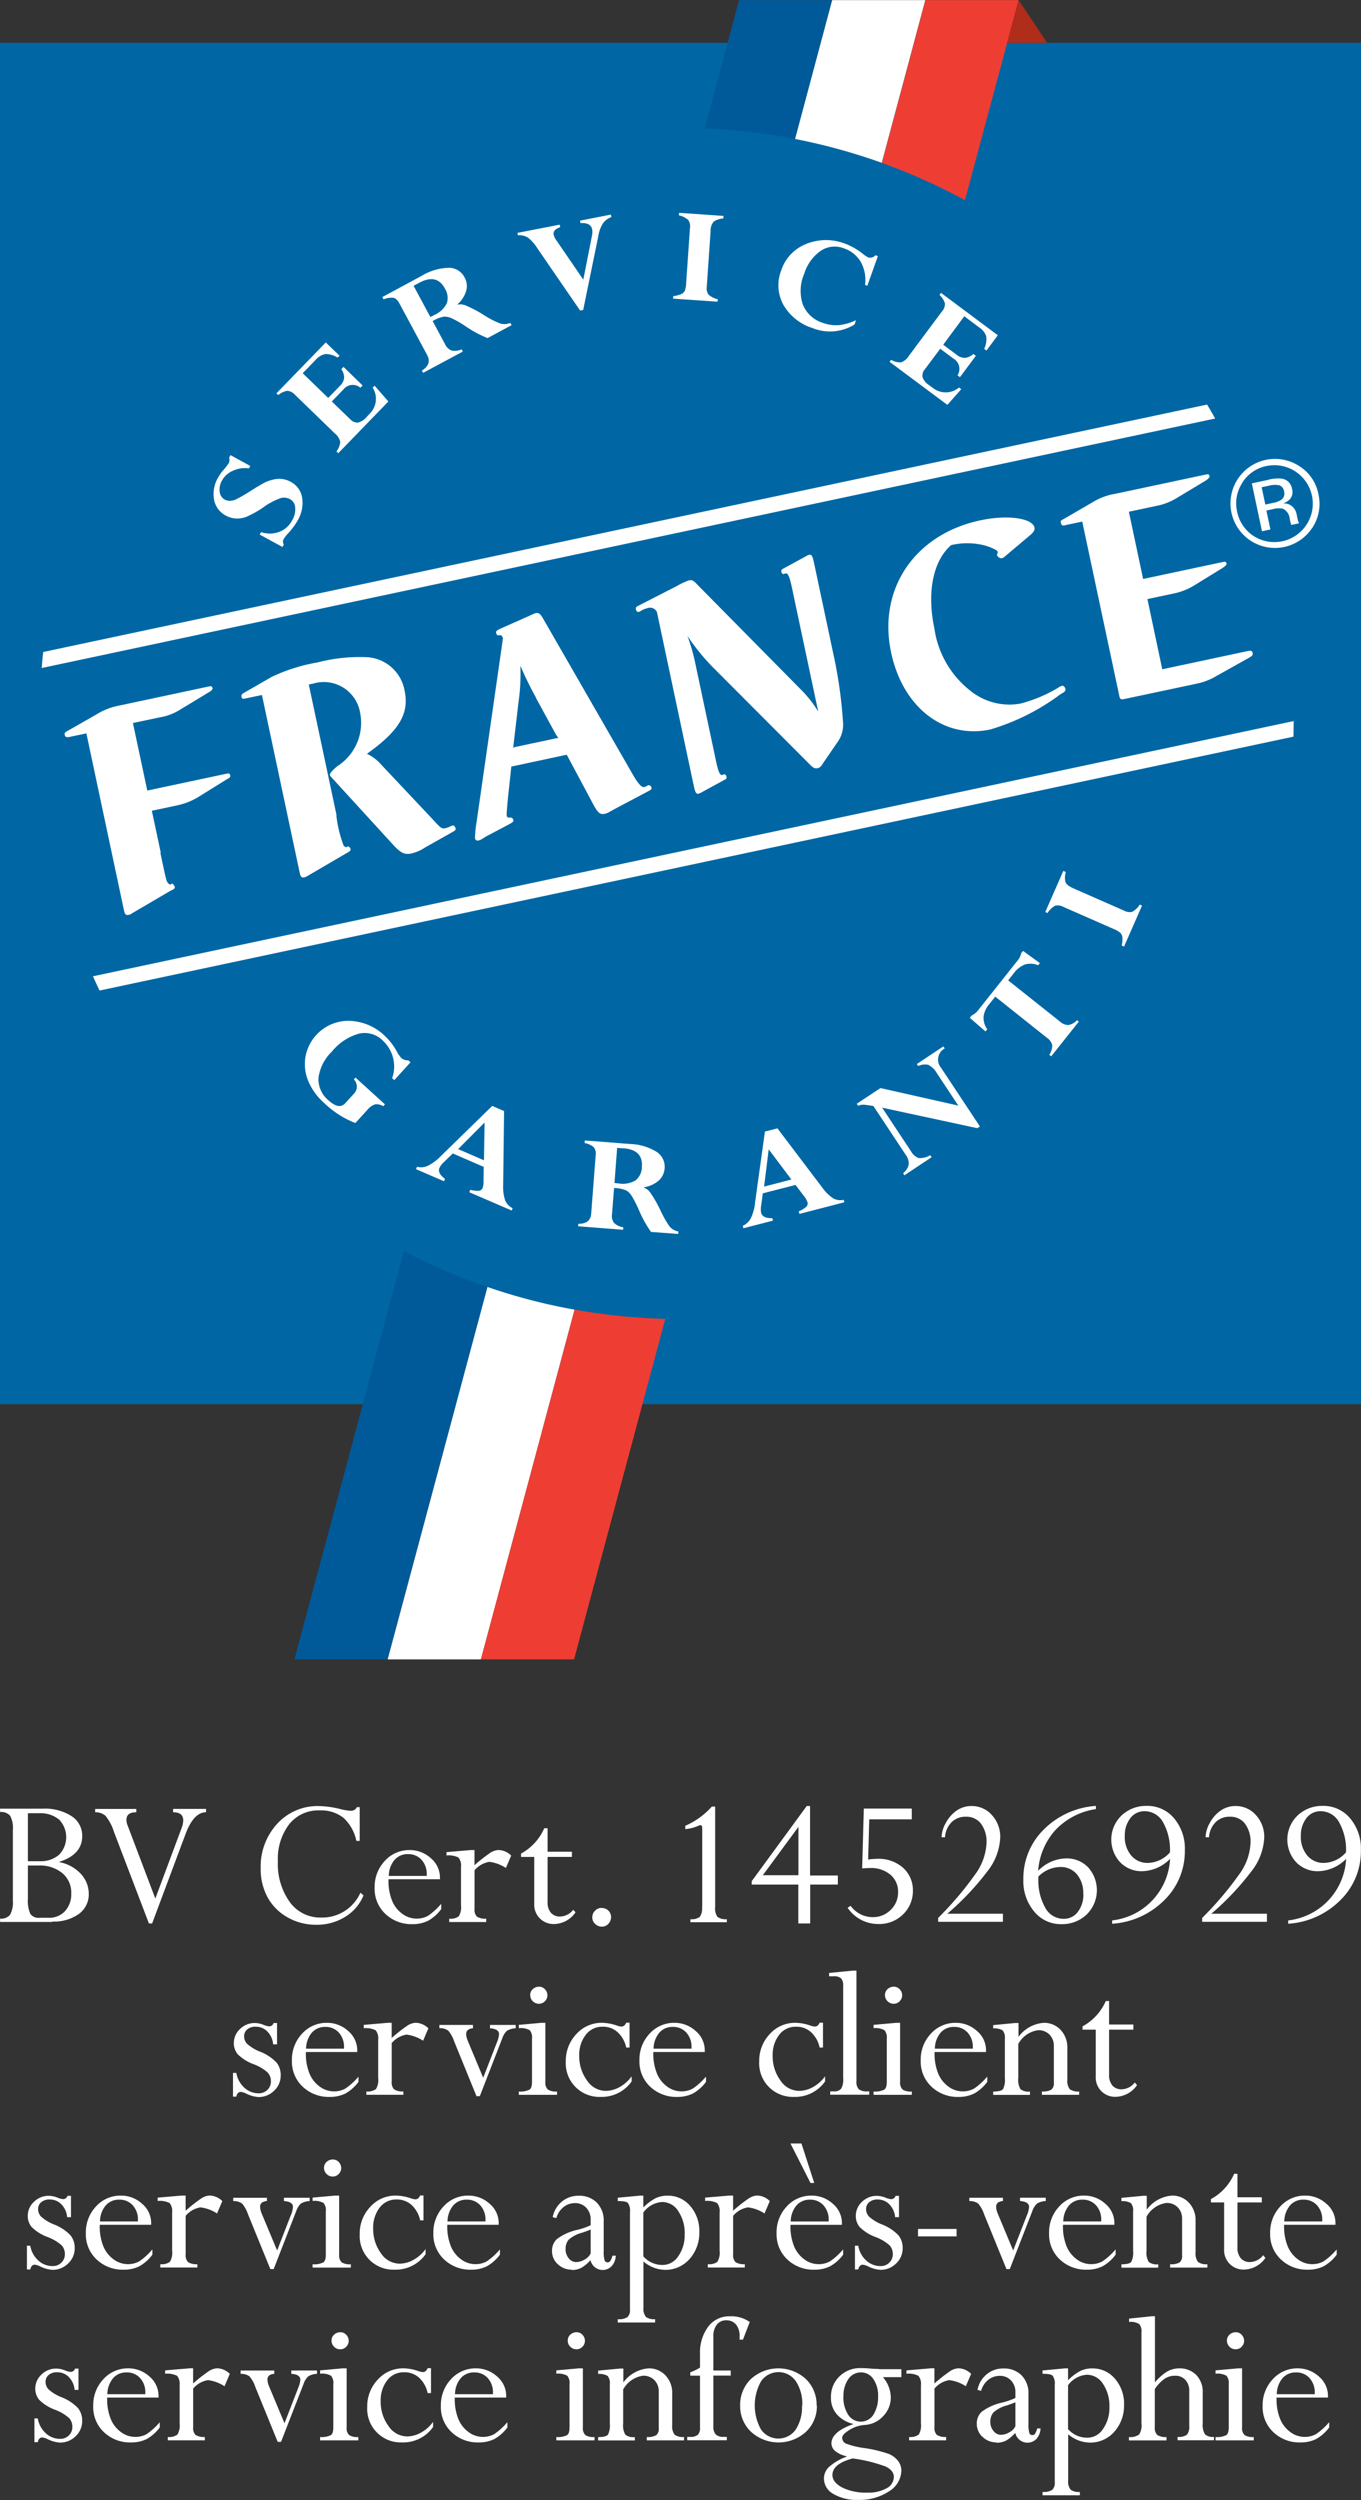 <svg xmlns="http://www.w3.org/2000/svg" id="SFG" width="91.742" height="168.475" viewBox="0 0 91.742 168.475"><rect x="0" y="0" width="91.742" height="168.475" fill="#333333" stroke="none"/><g id="Groupe_18" data-name="Groupe 18" transform="translate(0 0)"><g id="Groupe_16" data-name="Groupe 16"><g id="Groupe_14" data-name="Groupe 14" transform="translate(0 2.884)"><rect id="Rectangle_2" data-name="Rectangle 2" width="91.742" height="91.742" fill="#0067a4"></rect><g id="Groupe_13" data-name="Groupe 13" transform="translate(2.808 11.46)"><g id="Groupe_9" data-name="Groupe 9" transform="translate(1.548 17.619)"><path id="Trac&#xE9;_39" data-name="Trac&#xE9; 39" d="M12.752,78.083c.394,1.86.408,1.923.512,2.026a.335.335,0,0,0,.145.118l.145-.076a.546.546,0,0,1,.166.214c.021.083-.014.131-.118.194l-.2.1L10.857,82.15a.506.506,0,0,1-.235.111c-.214.048-.27-.028-.346-.408L7.765,70.033l-1.148.242c-.194.041-.284,0-.311-.145-.028-.118,0-.166.256-.3L8.436,68.76a4.5,4.5,0,0,1,1.535-.6l6.072-1.293c.131-.028.2,0,.221.1s-.041.18-.256.3l-1.916,1.162a3.665,3.665,0,0,1-1.39.526l-1.8.38.968,4.551,5.367-1.141c.131-.028.2,0,.221.1.028.118,0,.166-.256.3L15.3,74.328a4.546,4.546,0,0,1-1.4.553l-1.722.367.6,2.822Z" transform="translate(-6.298 -52.574)" fill="#fff"></path><path id="Trac&#xE9;_40" data-name="Trac&#xE9; 40" d="M29.927,74.675a8.392,8.392,0,0,0,.491,2.033c.048.055.145.118.166.111l.145-.055c.041-.007.138.1.159.194q.028.118-.339.3l-2.531,1.48a.816.816,0,0,1-.235.111c-.214.041-.27-.028-.346-.408L24.913,66.562l-1.19.249c-.1.021-.159-.007-.187-.124s.021-.194.2-.29l1.84-1.058a11.9,11.9,0,0,1,3.1-.975,11.254,11.254,0,0,1,3.389-.346,2.736,2.736,0,0,1,2.462,2.241c.332,1.563-.367,2.718-2.538,4.267a2.878,2.878,0,0,1,.954.719l3.465,3.679c.595.65.622.664.892.609a1.231,1.231,0,0,0,.332-.131l.131-.048c.076-.014.173.069.2.187s-.028.152-.207.256l-1.84,1.037a2.8,2.8,0,0,1-.934.408c-.456.1-.726-.035-1.252-.616l-4.17-4.558a.182.182,0,0,1-.062-.111q-.035-.159.512-.609A3.456,3.456,0,0,0,31.539,67.8a2.482,2.482,0,0,0-3.168-2.006l-.3.062,1.874,8.818Z" transform="translate(-11.612 -51.689)" fill="#fff"></path><path id="Trac&#xE9;_41" data-name="Trac&#xE9; 41" d="M48.509,72.244c-.069.705-.09,1.065-.083,1.107.028.138.076.173.27.152a.184.184,0,0,1,.173.152c.028.118.007.124-.166.242l-1.708.906-.249.159a1.237,1.237,0,0,1-.221.09.189.189,0,0,1-.235-.159A8.1,8.1,0,0,1,46.4,73.8l1.777-12.373c-.062-.2-.131-.242-.325-.2-.055.014-.111-.062-.138-.18q-.028-.118.207-.235l1.978-.878q.4-.187.477-.207c.214-.042.325.035.553.45l6.065,10.54q.463.782.7.733a.339.339,0,0,0,.131-.048.908.908,0,0,1,.145-.076.184.184,0,0,1,.214.166c.021.1,0,.124-.194.228l-2.268,1.2c-.519.3-.553.3-.692.332-.3.069-.456-.069-.754-.616l-1.8-3.368-3.735.8-.235,2.185Zm1.9-6.812a23.108,23.108,0,0,1-1.058-2.158,13.357,13.357,0,0,1-.131,2.5L48.9,68.516a1.8,1.8,0,0,1-.041.284.974.974,0,0,1,.263-.076l2.511-.533a.885.885,0,0,1,.27-.035,1.508,1.508,0,0,0-.152-.242L50.4,65.438Z" transform="translate(-18.63 -50.372)" fill="#fff"></path><path id="Trac&#xE9;_42" data-name="Trac&#xE9; 42" d="M67.439,61.9a14.267,14.267,0,0,1-1.992-2.386A12.867,12.867,0,0,1,66,61.475l1.369,6.453c.159.761.277,1.01.443.954h.021a.154.154,0,0,1,.069-.041c.076-.014.152.048.173.152.028.124.014.145-.187.249L66.5,70a1.906,1.906,0,0,1-.29.145c-.173.035-.235-.055-.346-.574L63.386,57.886l-.083-.111a.5.5,0,0,0-.533-.138,1.6,1.6,0,0,0-.387.145c-.159.1-.18.1-.214.111-.1.021-.173-.048-.2-.187-.021-.1.028-.152.173-.228l2.58-1.321a5.191,5.191,0,0,1,.8-.38c.228-.048.311-.028.6.29l7.041,7.13a7.649,7.649,0,0,1,1.1,1.418l-1.777-8.375c-.159-.74-.27-.989-.443-.934h-.021s-.055.035-.069.041c-.076.014-.152-.048-.173-.152s-.014-.145.187-.249l1.383-.754a1.9,1.9,0,0,1,.29-.145c.173-.035.235.055.346.574l1.293,6.093a30.548,30.548,0,0,1,.65,4.551,2.028,2.028,0,0,1-.408,1.466l-.961,1.4c-.131.214-.221.277-.36.3s-.242-.007-.415-.166L67.425,61.89Z" transform="translate(-23.464 -48.622)" fill="#fff"></path><path id="Trac&#xE9;_43" data-name="Trac&#xE9; 43" d="M90.814,52.28c-1.217,1.051-1.646,3.174-1.127,5.623a6.485,6.485,0,0,0,2.455,4.212,4.175,4.175,0,0,0,3.361.837,9.756,9.756,0,0,0,2.517-1.058.843.843,0,0,1,.27-.138c.1-.021.2.083.228.221.021.083-.028.152-.145.242l-.18.1A14.975,14.975,0,0,1,93.456,64.7c-3.126.664-5.906-1.487-6.688-5.194-.906-4.267,1.591-7.96,6.017-8.9,1.819-.387,3.513-.159,3.652.5.028.138-.062.284-.228.443l-1.8,1.515a.431.431,0,0,1-.2.1.349.349,0,0,1-.3-.207.166.166,0,0,1,.035-.131l.021-.09c-.028-.118-.491-.332-.934-.45a4.762,4.762,0,0,0-2.075-.041l-.131.028Z" transform="translate(-31.057 -47.504)" fill="#fff"></path><path id="Trac&#xE9;_44" data-name="Trac&#xE9; 44" d="M103.692,49.639c-.194.042-.256.014-.3-.166-.028-.118-.028-.138.242-.284l1.874-1.086a4.2,4.2,0,0,1,1.535-.581l6.148-1.307c.131-.028.2,0,.221.1q.028.118-.235.3l-1.992,1.2a4.076,4.076,0,0,1-1.39.526l-1.819.387.961,4.53,5.4-1.148c.131-.028.2,0,.221.1q.028.118-.256.3l-1.964,1.21a4.315,4.315,0,0,1-1.411.533l-1.7.36,1,4.731,5.747-1.224c.228-.048.318-.028.346.131.028.118-.021.194-.27.332L113.873,59.8a4.2,4.2,0,0,1-1.349.519l-4.89,1.037c-.194.041-.263-.007-.3-.207l-2.5-11.757-1.148.242Z" transform="translate(-36.238 -46.205)" fill="#fff"></path></g><path id="Trac&#xE9;_45" data-name="Trac&#xE9; 45" d="M125.425,49.353a3,3,0,1,1-.878-4.17,2.844,2.844,0,0,1,1.3,1.9,2.917,2.917,0,0,1-.415,2.268Zm-4.7-3.05a2.518,2.518,0,0,0-.36,1.95,2.56,2.56,0,0,0,1.113,1.646,2.591,2.591,0,1,0,.865-4.717,2.518,2.518,0,0,0-1.632,1.127Zm1.764-.2a2.474,2.474,0,0,1,.906-.069.823.823,0,0,1,.678.712.722.722,0,0,1-.18.705,1.269,1.269,0,0,1-.436.256.8.8,0,0,1,.622.2.9.9,0,0,1,.284.463l.048.235c.014.076.035.152.055.242a.561.561,0,0,0,.062.159l.028.035-.533.111a.1.1,0,0,0-.014-.028A.117.117,0,0,0,124,49.09l-.035-.1-.055-.256a.817.817,0,0,0-.463-.678,1.454,1.454,0,0,0-.657.028l-.45.1.27,1.273-.567.124-.685-3.23,1.127-.242Zm.726.38a1.5,1.5,0,0,0-.712.028l-.484.1.249,1.169.512-.111a1.459,1.459,0,0,0,.526-.187.509.509,0,0,0,.228-.574A.5.5,0,0,0,123.219,46.483Z" transform="translate(-39.783 -28.121)" fill="#fff"></path><g id="Groupe_10" data-name="Groupe 10" transform="translate(0 12.919)"><path id="Trac&#xE9;_46" data-name="Trac&#xE9; 46" d="M90,70.25,9.06,87.45c.145.318.29.643.443.961L89.985,71.3c0-.325.014-.643.014-.968V70.25Z" transform="translate(-5.602 -48.921)" fill="#fff"></path><path id="Trac&#xE9;_47" data-name="Trac&#xE9; 47" d="M82.62,39.41,4.164,56.085q-.062.539-.1,1.079l79.1-16.813C82.987,40.032,82.807,39.721,82.62,39.41Z" transform="translate(-4.06 -39.41)" fill="#fff"></path></g><g id="Groupe_11" data-name="Groupe 11" transform="translate(11.576)"><path id="Trac&#xE9;_48" data-name="Trac&#xE9; 48" d="M21.94,44.33l1.342.733-.09.166a1.884,1.884,0,0,0-1.058.152,1.513,1.513,0,0,0-.754.657,1.22,1.22,0,0,0-.159.761.681.681,0,0,0,.339.533.772.772,0,0,0,.318.083,1.166,1.166,0,0,0,.367-.062,9.524,9.524,0,0,0,1-.567c.546-.346.906-.553,1.093-.643a2.748,2.748,0,0,1,.636-.187,1.57,1.57,0,0,1,1.01.166,1.47,1.47,0,0,1,.8,1.113,2.342,2.342,0,0,1-.3,1.494,4.821,4.821,0,0,1-.657.885,2.54,2.54,0,0,0-.29.373.347.347,0,0,0,.007.373l-.09.166-1.535-.837.09-.166a1.85,1.85,0,0,0,1.224-.014,1.646,1.646,0,0,0,.878-.788,1.427,1.427,0,0,0,.2-.851.675.675,0,0,0-.36-.574.868.868,0,0,0-.581-.076,4.508,4.508,0,0,0-1.21.636,6.718,6.718,0,0,1-1.169.65,1.763,1.763,0,0,1-.7.1,1.683,1.683,0,0,1-.65-.194,1.525,1.525,0,0,1-.8-1.079,2.2,2.2,0,0,1,.277-1.494,2.746,2.746,0,0,1,.387-.533,4.563,4.563,0,0,0,.332-.436.53.53,0,0,0,.021-.367l.09-.166Z" transform="translate(-20.797 -28.008)" fill="#fff"></path><path id="Trac&#xE9;_49" data-name="Trac&#xE9; 49" d="M31.318,35.158l.145-.152,1.286,1.252-.145.152a.8.8,0,0,0-1.148.118l-.782.809L31.9,38.519a.678.678,0,0,0,.533.242,1.1,1.1,0,0,0,.581-.373l.256-.27a1.408,1.408,0,0,0,.159-1.715l.131-.131.927,1.065L31.11,40.822l-.124-.118a1.189,1.189,0,0,0,.256-.643.988.988,0,0,0-.367-.574L28.2,36.894a.8.8,0,0,0-.519-.277,1.244,1.244,0,0,0-.616.29l-.124-.118,3.327-3.43.927.892-.131.131a1.477,1.477,0,0,0-.823-.242,1.193,1.193,0,0,0-.671.408l-.858.885L30.433,37.1l.782-.809a.894.894,0,0,0,.29-.539,1,1,0,0,0-.194-.6Z" transform="translate(-22.692 -24.625)" fill="#fff"></path><path id="Trac&#xE9;_50" data-name="Trac&#xE9; 50" d="M40.013,33.161l-.083-.152c.456-.29.574-.636.36-1.037l-1.86-3.458c-.124-.235-.263-.373-.408-.408a1.42,1.42,0,0,0-.678.1l-.083-.152,2.67-1.439a3.66,3.66,0,0,1,1.8-.533,1.179,1.179,0,0,1,1.072.643,1.2,1.2,0,0,1,.111.913,1.948,1.948,0,0,1-.595.913v.014a1,1,0,0,1,.595.069,8.251,8.251,0,0,1,1.2.636,6.025,6.025,0,0,0,1.113.574,1.065,1.065,0,0,0,.664-.048l.083.152-1.618.871a7.688,7.688,0,0,1-1.487-.8,6.9,6.9,0,0,0-.954-.546,1.2,1.2,0,0,0-.5-.1,2.16,2.16,0,0,0-.761.3l.844,1.57a.786.786,0,0,0,.436.415,1.113,1.113,0,0,0,.671-.083l.083.152Zm-.256-6.072-.387.207,1.127,2.1c.1-.048.194-.09.277-.138a1.7,1.7,0,0,0,.837-.788,1.187,1.187,0,0,0-.138-1C41.112,26.8,40.538,26.667,39.757,27.089Z" transform="translate(-25.874 -22.379)" fill="#fff"></path><path id="Trac&#xE9;_51" data-name="Trac&#xE9; 51" d="M56.731,20.9l.035.166a1.209,1.209,0,0,0-.56.408,2.207,2.207,0,0,0-.318.851l-1.024,5-.207.041-2.87-4.177a2.833,2.833,0,0,0-.65-.74,1.066,1.066,0,0,0-.671-.152l-.035-.166,2.849-.553.035.166c-.339.124-.484.29-.443.512a1.114,1.114,0,0,0,.187.38l1.812,2.649.581-2.946a1.117,1.117,0,0,0,.014-.45c-.062-.3-.318-.443-.782-.415l-.035-.166,2.075-.408Z" transform="translate(-29.936 -20.782)" fill="#fff"></path><path id="Trac&#xE9;_52" data-name="Trac&#xE9; 52" d="M69,20.944l-.014.166a1.261,1.261,0,0,0-.65.214.946.946,0,0,0-.207.657l-.256,3.707a.737.737,0,0,0,.118.553,1.411,1.411,0,0,0,.622.311l-.014.166-3-.207.014-.166a2.31,2.31,0,0,0,.519-.131A.516.516,0,0,0,66.382,26a1.558,1.558,0,0,0,.1-.533l.256-3.7a.755.755,0,0,0-.118-.56,1.405,1.405,0,0,0-.629-.311l.014-.166,3.009.207Z" transform="translate(-34.614 -20.73)" fill="#fff"></path><path id="Trac&#xE9;_53" data-name="Trac&#xE9; 53" d="M81.874,26.466l-.166-.062a2.486,2.486,0,0,0-.284-1.542,2.062,2.062,0,0,0-1.141-.92,1.69,1.69,0,0,0-1.563.166,2.965,2.965,0,0,0-1.113,1.549,2.9,2.9,0,0,0-.09,2.075,2.126,2.126,0,0,0,1.349,1.231,2.555,2.555,0,0,0,1.072.152,3.472,3.472,0,0,0,1.162-.332l-.1.29a3.143,3.143,0,0,1-2.829.242A3.462,3.462,0,0,1,76.2,27.739a2.749,2.749,0,0,1-.138-2.324,2.879,2.879,0,0,1,1.681-1.771,3.55,3.55,0,0,1,2.614-.021,4.483,4.483,0,0,1,1.2.685,1.82,1.82,0,0,0,.38.249.456.456,0,0,0,.47-.152l.166.062-.712,2Z" transform="translate(-37.782 -21.549)" fill="#fff"></path><path id="Trac&#xE9;_54" data-name="Trac&#xE9; 54" d="M92.354,32.642l.166.124-1.072,1.439-.166-.124a.794.794,0,0,0-.263-1.12l-.9-.671L89.1,33.652a.663.663,0,0,0-.173.56,1.083,1.083,0,0,0,.443.533l.3.221a1.4,1.4,0,0,0,1.715-.062l.152.111L90.6,36.072l-3.894-2.9.1-.138a1.186,1.186,0,0,0,.671.173,1.021,1.021,0,0,0,.526-.436l2.227-2.988a.767.767,0,0,0,.207-.546,1.28,1.28,0,0,0-.367-.574l.1-.138,3.832,2.856-.768,1.031-.152-.111a1.557,1.557,0,0,0,.138-.851,1.186,1.186,0,0,0-.491-.609l-.989-.74L90.32,32.02l.9.671a.873.873,0,0,0,.567.214,1,1,0,0,0,.574-.27Z" transform="translate(-41.124 -23.132)" fill="#fff"></path></g><g id="Groupe_12" data-name="Groupe 12" transform="translate(17.744 44.353)"><path id="Trac&#xE9;_55" data-name="Trac&#xE9; 55" d="M36.835,102.254l-1.093,1.2-.145-.131a2.318,2.318,0,0,0,.062-1.369,2.378,2.378,0,0,0-.705-1.176,1.705,1.705,0,0,0-1.611-.45,3.587,3.587,0,0,0-1.812,1.21,2.992,2.992,0,0,0-.9,1.771,1.85,1.85,0,0,0,.685,1.515q.705.643,1.12.187l.581-.636a.686.686,0,0,0,0-.968l.111-.124,1.985,1.805-.118.124a.831.831,0,0,0-.546-.124,1.068,1.068,0,0,0-.5.346l-.83.913a6.364,6.364,0,0,1-2.109-1.356,4.067,4.067,0,0,1-1.072-1.487,2.956,2.956,0,0,1-.18-1.632,2.94,2.94,0,0,1,2.919-2.414,3.588,3.588,0,0,1,2.428,1.017,4.112,4.112,0,0,1,.8,1.037,1.983,1.983,0,0,0,.311.45.629.629,0,0,0,.47.159l.145.131Z" transform="translate(-29.716 -89.362)" fill="#fff"></path><path id="Trac&#xE9;_56" data-name="Trac&#xE9; 56" d="M44.139,113.56l.069-.159a1.814,1.814,0,0,0,.574.069.3.3,0,0,0,.256-.194,1.188,1.188,0,0,0,.062-.456l.014-.961-2.089-.906-.595.581a1.285,1.285,0,0,0-.3.387q-.156.353.373.747l-.069.159-1.888-.816.069-.159a1.082,1.082,0,0,0,.733-.069,3.234,3.234,0,0,0,.885-.664l3.451-3.368.8.346-.062,5.028a2.793,2.793,0,0,0,.138,1,1.046,1.046,0,0,0,.5.519L47,114.8l-2.87-1.238Zm-.754-2.9,1.743.754.042-2.545Z" transform="translate(-33.057 -91.919)" fill="#fff"></path><path id="Trac&#xE9;_57" data-name="Trac&#xE9; 57" d="M56.35,116.9l.014-.166c.539,0,.83-.221.865-.678l.3-3.915a.733.733,0,0,0-.124-.567,1.3,1.3,0,0,0-.622-.284l.014-.173,3.022.235a3.654,3.654,0,0,1,1.8.519,1.2,1.2,0,0,1,.56,1.12,1.219,1.219,0,0,1-.4.83,1.958,1.958,0,0,1-1,.45v.021a.971.971,0,0,1,.456.373,8.416,8.416,0,0,1,.671,1.183,6.889,6.889,0,0,0,.622,1.086,1.039,1.039,0,0,0,.581.318l-.014.166-1.833-.138a7.81,7.81,0,0,1-.816-1.473,7.952,7.952,0,0,0-.5-.975,1.035,1.035,0,0,0-.367-.353,2.291,2.291,0,0,0-.809-.159l-.138,1.777a.75.75,0,0,0,.145.581,1.112,1.112,0,0,0,.616.29l-.014.166L56.35,116.9Zm3.064-5.249-.436-.035-.18,2.365c.111.014.214.028.3.035a1.666,1.666,0,0,0,1.127-.214,1.173,1.173,0,0,0,.422-.913c.055-.761-.353-1.176-1.238-1.245Z" transform="translate(-37.93 -92.958)" fill="#fff"></path><path id="Trac&#xE9;_58" data-name="Trac&#xE9; 58" d="M76.208,115.691l-.041-.166a1.813,1.813,0,0,0,.5-.3.313.313,0,0,0,.09-.311,1.4,1.4,0,0,0-.228-.4l-.581-.768-2.206.567-.111.823a1.431,1.431,0,0,0,0,.491c.062.249.318.367.754.36l.041.166-1.992.512-.041-.166a1.119,1.119,0,0,0,.539-.5,3.12,3.12,0,0,0,.29-1.072l.664-4.779.844-.214,3.036,4.011a2.9,2.9,0,0,0,.719.705,1.027,1.027,0,0,0,.712.1l.041.166-3.022.782Zm-2.379-1.833,1.84-.477-1.528-2.033-.311,2.511Z" transform="translate(-42.876 -92.591)" fill="#fff"></path><path id="Trac&#xE9;_59" data-name="Trac&#xE9; 59" d="M87.653,103.278l-.1-.138,1.791-1.19.09.138a.853.853,0,0,0-.249,1.3l2.621,3.956-.173.118-6.418-1.383,1.957,2.953a.95.95,0,0,0,.512.443,1.366,1.366,0,0,0,.775-.194l.09.138-1.833,1.217-.09-.138a1.009,1.009,0,0,0,.38-.588.977.977,0,0,0-.207-.664l-2.172-3.278c-.332-.055-.56-.083-.678-.09a.8.8,0,0,0-.346.076l-.1-.138,1.6-1.058,5.249,1.183-1.439-2.172a1.432,1.432,0,0,0-.581-.574.983.983,0,0,0-.7.09Z" transform="translate(-46.305 -90.13)" fill="#fff"></path><path id="Trac&#xE9;_60" data-name="Trac&#xE9; 60" d="M101.74,97.308l.131.1-1.86,2.338-.131-.1a1.184,1.184,0,0,0,.2-.65.875.875,0,0,0-.38-.512l-3.465-2.76-.394.5a1.611,1.611,0,0,0-.394.858,1.366,1.366,0,0,0,.249.844l-.118.145-1.058-.92L94.644,97a1.31,1.31,0,0,0,.484-.415l2.559-3.223a1.281,1.281,0,0,0,.3-.567l.124-.152,1.134.823-.118.145a1.347,1.347,0,0,0-.878-.055,1.677,1.677,0,0,0-.747.574l-.394.5,3.472,2.76a.864.864,0,0,0,.581.249,1,1,0,0,0,.581-.325Z" transform="translate(-49.701 -87.259)" fill="#fff"></path><path id="Trac&#xE9;_61" data-name="Trac&#xE9; 61" d="M103.114,84.86l.152.069a1.289,1.289,0,0,0-.021.685c.055.145.235.284.546.422l3.4,1.494a.752.752,0,0,0,.56.076,1.421,1.421,0,0,0,.5-.484l.152.069-1.21,2.76-.159-.069a2.046,2.046,0,0,0,.048-.533.525.525,0,0,0-.118-.3,1.434,1.434,0,0,0-.463-.277l-3.4-1.494a.767.767,0,0,0-.567-.076,1.394,1.394,0,0,0-.5.491l-.152-.069,1.21-2.76Z" transform="translate(-51.974 -84.86)" fill="#fff"></path></g></g></g><g id="Groupe_15" data-name="Groupe 15" transform="translate(19.849)"><path id="Trac&#xE9;_62" data-name="Trac&#xE9; 62" d="M77.277,0H71L68.68,8.642a41.072,41.072,0,0,1,6.093.705L77.284-.01Z" transform="translate(-41.029 0.01)" fill="#005a9a"></path><path id="Trac&#xE9;_63" data-name="Trac&#xE9; 63" d="M36.073,121.89,28.7,149.409h6.28L41.7,124.318A39.926,39.926,0,0,1,36.073,121.89Z" transform="translate(-28.7 -37.583)" fill="#005a9a"></path><path id="Trac&#xE9;_64" data-name="Trac&#xE9; 64" d="M44.512,125.4,37.79,150.489h6.28l6.314-23.57a38.721,38.721,0,0,1-5.872-1.528Z" transform="translate(-31.503 -38.662)" fill="#fff"></path><path id="Trac&#xE9;_65" data-name="Trac&#xE9; 65" d="M83.334,10.969,86.273,0h-6.28l-2.5,9.357a40.362,40.362,0,0,1,5.851,1.611Z" transform="translate(-43.746 0.007)" fill="#fff"></path><path id="Trac&#xE9;_66" data-name="Trac&#xE9; 66" d="M77.48,9.357,79.991,0h0L77.48,9.357Z" transform="translate(-43.743 0.007)" fill="#fff"></path><path id="Trac&#xE9;_67" data-name="Trac&#xE9; 67" d="M44.509,125.4,37.78,150.492h.007L44.509,125.4Z" transform="translate(-31.5 -38.665)" fill="#fff"></path><path id="Trac&#xE9;_68" data-name="Trac&#xE9; 68" d="M91.552,13.479,95.169,0h-6.28L85.95,10.969a40.1,40.1,0,0,1,5.609,2.517Z" transform="translate(-46.355 0.007)" fill="#ee3e33"></path><path id="Trac&#xE9;_69" data-name="Trac&#xE9; 69" d="M46.87,151.17h6.28L59.3,128.222a40.425,40.425,0,0,1-6.114-.622Z" transform="translate(-34.303 -39.344)" fill="#ee3e33"></path><path id="Trac&#xE9;_70" data-name="Trac&#xE9; 70" d="M53.184,127.61,46.87,151.173h0l6.314-23.563Z" transform="translate(-34.303 -39.347)" fill="#ee3e33"></path><path id="Trac&#xE9;_71" data-name="Trac&#xE9; 71" d="M85.94,10.969,88.879,0h0L85.94,10.969Z" transform="translate(-46.352 0.007)" fill="#ee3e33"></path></g><path id="Trac&#xE9;_72" data-name="Trac&#xE9; 72" d="M98.16,2.877,98.935,0l1.916,2.877Z" transform="translate(-30.271 0.007)" fill="#b02c1b"></path></g><g id="Groupe_17" data-name="Groupe 17" transform="translate(0.007 121.689)"><path id="Trac&#xE9;_73" data-name="Trac&#xE9; 73" d="M20.872,179.574H17.36v-.225a.76.76,0,0,0,.674-.262,1.748,1.748,0,0,0,.187-.946v-4.758a1.781,1.781,0,0,0-.178-.955.792.792,0,0,0-.684-.262v-.225h2.876a3.317,3.317,0,0,1,1.948.506,1.569,1.569,0,0,1,.712,1.349c0,.815-.515,1.4-1.536,1.723v.028a2.591,2.591,0,0,1,1.424.768,1.959,1.959,0,0,1,.553,1.368,1.631,1.631,0,0,1-.674,1.358,2.887,2.887,0,0,1-1.78.506Zm-1.639-7.325v3.231h.787a1.877,1.877,0,0,0,1.311-.431,1.7,1.7,0,0,0,.009-2.37,1.975,1.975,0,0,0-1.349-.431h-.759Zm.721,3.522h-.721v2.239a2.231,2.231,0,0,0,.159,1.012.672.672,0,0,0,.628.272h.628a1.427,1.427,0,0,0,1.087-.45,1.664,1.664,0,0,0,.421-1.19,1.7,1.7,0,0,0-.6-1.368A2.368,2.368,0,0,0,19.955,175.771Z" transform="translate(-17.36 -171.743)" fill="#fff"></path><path id="Trac&#xE9;_74" data-name="Trac&#xE9; 74" d="M31.674,171.95v.234c-.562,0-1.021.5-1.386,1.48l-2.248,6.013h-.215l-2.36-6.182a3.253,3.253,0,0,0-.571-1.077,1.028,1.028,0,0,0-.693-.234v-.225h2.772v.225c-.45,0-.665.169-.665.515a1.058,1.058,0,0,0,.084.384L28.256,178l1.77-4.749a1.556,1.556,0,0,0,.112-.525c0-.356-.225-.543-.684-.543v-.225h2.22Z" transform="translate(-17.793 -171.744)" fill="#fff"></path><path id="Trac&#xE9;_75" data-name="Trac&#xE9; 75" d="M42.788,171.826V174.1h-.225a2.9,2.9,0,0,0-.871-1.555,2.444,2.444,0,0,0-1.6-.5,2.511,2.511,0,0,0-2.061.937,3.839,3.839,0,0,0-.759,2.491,4.394,4.394,0,0,0,.806,2.754,2.528,2.528,0,0,0,2.1,1.04,2.819,2.819,0,0,0,2.66-1.677l.206.187a3.037,3.037,0,0,1-1.236,1.442,3.6,3.6,0,0,1-1.948.534,3.816,3.816,0,0,1-1.911-.487,3.459,3.459,0,0,1-1.358-1.339,3.972,3.972,0,0,1-.478-1.967,4.271,4.271,0,0,1,1.115-3.016,3.687,3.687,0,0,1,2.819-1.19,6.443,6.443,0,0,1,1.452.206,3.627,3.627,0,0,0,.684.112.429.429,0,0,0,.412-.244h.215Z" transform="translate(-18.548 -171.732)" fill="#fff"></path><path id="Trac&#xE9;_76" data-name="Trac&#xE9; 76" d="M48.8,178.554v.347a2.833,2.833,0,0,1-.871.777,2.334,2.334,0,0,1-1.068.234,2.548,2.548,0,0,1-1.826-.693,2.31,2.31,0,0,1-.721-1.761,2.542,2.542,0,0,1,.684-1.808,2.222,2.222,0,0,1,1.677-.731,2.1,2.1,0,0,1,1.433.553,1.7,1.7,0,0,1,.609,1.321v.094H45.247v.066a3.556,3.556,0,0,0,.234,1.358,2.044,2.044,0,0,0,.693.9,1.609,1.609,0,0,0,.946.328,1.577,1.577,0,0,0,.787-.187,4.4,4.4,0,0,0,.871-.787Zm-3.541-1.892h2.566v-.094a1.409,1.409,0,0,0-.356-1,1.181,1.181,0,0,0-.9-.375,1.163,1.163,0,0,0-.918.393,1.709,1.709,0,0,0-.384,1.068Z" transform="translate(-19.067 -171.932)" fill="#fff"></path><path id="Trac&#xE9;_77" data-name="Trac&#xE9; 77" d="M51.373,174.92v1.021a10.076,10.076,0,0,1,1.012-.8,1.138,1.138,0,0,1,.6-.225,1.252,1.252,0,0,1,.862.375l-.356.834a2.634,2.634,0,0,0-1.115-.412,1.641,1.641,0,0,0-1,.571v2.595a.672.672,0,0,0,.159.525,1.06,1.06,0,0,0,.628.14v.225H49.668v-.225a.946.946,0,0,0,.646-.159,1.183,1.183,0,0,0,.15-.749v-2.576a.865.865,0,0,0-.169-.637,1.457,1.457,0,0,0-.806-.14v-.225l1.648-.14h.225Z" transform="translate(-19.396 -171.932)" fill="#fff"></path><path id="Trac&#xE9;_78" data-name="Trac&#xE9; 78" d="M56.414,173.35h.225v1.583h1.639v.347H56.639v3.035a1.066,1.066,0,0,0,.225.731.791.791,0,0,0,.628.253,1.161,1.161,0,0,0,.88-.459l.15.178a1.793,1.793,0,0,1-1.424.787,1.3,1.3,0,0,1-1.358-1.367v-3.156h-.89v-.225A3.545,3.545,0,0,0,56.414,173.35Z" transform="translate(-19.735 -171.833)" fill="#fff"></path><path id="Trac&#xE9;_79" data-name="Trac&#xE9; 79" d="M60.626,179.089a.608.608,0,0,1,.618.618.647.647,0,0,1-.187.45.575.575,0,0,1-.44.187.647.647,0,0,1-.45-.187.581.581,0,0,1-.187-.45.594.594,0,0,1,.187-.44.615.615,0,0,1,.45-.187Z" transform="translate(-20.06 -172.196)" fill="#fff"></path><path id="Trac&#xE9;_80" data-name="Trac&#xE9; 80" d="M67.813,178.524V173.3c0-.178-.037-.262-.112-.262a.783.783,0,0,0-.169.056,2.746,2.746,0,0,1-.862.215v-.225a5.127,5.127,0,0,0,1.789-1.293h.225v6.744a1.044,1.044,0,0,0,.15.684.916.916,0,0,0,.637.159v.206H67.017v-.206a.9.9,0,0,0,.637-.159,1.091,1.091,0,0,0,.15-.674Z" transform="translate(-20.484 -171.734)" fill="#fff"></path><path id="Trac&#xE9;_81" data-name="Trac&#xE9; 81" d="M77.267,177.042H75.393v2.623h-.8v-2.623H71.45v-.225l3.709-5.067h.225v4.683h1.873v.609Zm-5.067-.628h2.4v-3.26Z" transform="translate(-20.787 -171.731)" fill="#fff"></path><path id="Trac&#xE9;_82" data-name="Trac&#xE9; 82" d="M82.677,172.661H79.811l-.075,2.707a4.674,4.674,0,0,1,.609-.047,2.475,2.475,0,0,1,1.752.609,2.012,2.012,0,0,1,.656,1.517,2.182,2.182,0,0,1-.665,1.62,2.281,2.281,0,0,1-1.667.646,2.473,2.473,0,0,1-2.07-1.1l.206-.122a1.842,1.842,0,0,0,1.471.759,1.666,1.666,0,0,0,1.227-.487,1.625,1.625,0,0,0,.5-1.2,1.488,1.488,0,0,0-.515-1.171,2.028,2.028,0,0,0-1.4-.45,4.844,4.844,0,0,0-.506.028l.112-4.037h3.231v.712Z" transform="translate(-21.224 -171.743)" fill="#fff"></path><path id="Trac&#xE9;_83" data-name="Trac&#xE9; 83" d="M85.479,179.009h3.756v.543H84.87v-.262a22.517,22.517,0,0,0,2.52-2.969,3.853,3.853,0,0,0,.74-2.089,2.021,2.021,0,0,0-.375-1.293,1.224,1.224,0,0,0-1.021-.468,1.322,1.322,0,0,0-.955.365,1.593,1.593,0,0,0-.45,1.021H85.1a2.045,2.045,0,0,1,.3-.993,2.345,2.345,0,0,1,.74-.824,1.752,1.752,0,0,1,.983-.29,1.807,1.807,0,0,1,1.368.609,2.157,2.157,0,0,1,.562,1.517,3.937,3.937,0,0,1-.815,2.21,18.379,18.379,0,0,1-2.763,2.932Z" transform="translate(-21.637 -171.731)" fill="#fff"></path><path id="Trac&#xE9;_84" data-name="Trac&#xE9; 84" d="M95.889,171.73v.225a4.716,4.716,0,0,0-2.716,1.4A4.564,4.564,0,0,0,92,176.113a2.7,2.7,0,0,1,1.873-.834,2,2,0,0,1,1.5.609,2.3,2.3,0,0,1-.1,3.166,2.386,2.386,0,0,1-1.7.656,2.308,2.308,0,0,1-1.845-.852A3.185,3.185,0,0,1,91,176.713a4.622,4.622,0,0,1,1.377-3.381,5.483,5.483,0,0,1,3.522-1.592Zm-.852,5.948a1.961,1.961,0,0,0-.421-1.321,1.429,1.429,0,0,0-1.133-.5,2.134,2.134,0,0,0-1.471.646v.094a3.769,3.769,0,0,0,.468,2.014,1.4,1.4,0,0,0,1.236.74,1.163,1.163,0,0,0,.955-.468,1.9,1.9,0,0,0,.375-1.208Z" transform="translate(-22.025 -171.73)" fill="#fff"></path><path id="Trac&#xE9;_85" data-name="Trac&#xE9; 85" d="M97.386,179.683v-.225a4.4,4.4,0,0,0,3.906-4.149,2.724,2.724,0,0,1-1.883.834,2,2,0,0,1-1.489-.609,2.254,2.254,0,0,1,.1-3.147,2.4,2.4,0,0,1,1.7-.646,2.328,2.328,0,0,1,1.845.843,3.146,3.146,0,0,1,.721,2.145,4.6,4.6,0,0,1-1.4,3.381,5.455,5.455,0,0,1-3.5,1.574Zm.852-5.929a1.959,1.959,0,0,0,.431,1.33,1.419,1.419,0,0,0,1.143.5,2.034,2.034,0,0,0,1.471-.712,3.8,3.8,0,0,0-.468-2.033,1.418,1.418,0,0,0-1.236-.74,1.18,1.18,0,0,0-.965.468,1.89,1.89,0,0,0-.375,1.2Z" transform="translate(-22.426 -171.731)" fill="#fff"></path><path id="Trac&#xE9;_86" data-name="Trac&#xE9; 86" d="M104.479,179.009h3.756v.543H103.87v-.262a22.517,22.517,0,0,0,2.52-2.969,3.853,3.853,0,0,0,.74-2.089,2.021,2.021,0,0,0-.375-1.293,1.224,1.224,0,0,0-1.021-.468,1.322,1.322,0,0,0-.955.365,1.593,1.593,0,0,0-.45,1.021H104.1a2.045,2.045,0,0,1,.3-.993,2.345,2.345,0,0,1,.74-.824,1.752,1.752,0,0,1,.983-.29,1.807,1.807,0,0,1,1.368.609,2.157,2.157,0,0,1,.562,1.517,3.937,3.937,0,0,1-.815,2.21,18.378,18.378,0,0,1-2.763,2.932Z" transform="translate(-22.841 -171.731)" fill="#fff"></path><path id="Trac&#xE9;_87" data-name="Trac&#xE9; 87" d="M110.056,179.683v-.225a4.4,4.4,0,0,0,3.906-4.149,2.724,2.724,0,0,1-1.883.834,2,2,0,0,1-1.489-.609,2.254,2.254,0,0,1,.1-3.147,2.4,2.4,0,0,1,1.7-.646,2.328,2.328,0,0,1,1.845.843,3.146,3.146,0,0,1,.721,2.145,4.6,4.6,0,0,1-1.4,3.381,5.455,5.455,0,0,1-3.5,1.574Zm.852-5.929a1.959,1.959,0,0,0,.431,1.33,1.419,1.419,0,0,0,1.143.5,2.034,2.034,0,0,0,1.471-.712,3.8,3.8,0,0,0-.468-2.033,1.418,1.418,0,0,0-1.236-.74,1.18,1.18,0,0,0-.965.468,1.89,1.89,0,0,0-.375,1.2Z" transform="translate(-23.229 -171.731)" fill="#fff"></path><path id="Trac&#xE9;_88" data-name="Trac&#xE9; 88" d="M37.089,187.35V188.8h-.262a1.4,1.4,0,0,0-.393-.871,1.082,1.082,0,0,0-.787-.318.826.826,0,0,0-.562.178.587.587,0,0,0-.215.468.732.732,0,0,0,.2.506,2.892,2.892,0,0,0,.862.525,3.071,3.071,0,0,1,1.133.749,1.354,1.354,0,0,1,.272.862,1.383,1.383,0,0,1-.44,1.021,1.473,1.473,0,0,1-1.049.431,2.185,2.185,0,0,1-.824-.225,1.136,1.136,0,0,0-.375-.122.253.253,0,0,0-.206.094.4.4,0,0,0-.094.225H34.12v-1.6h.225a1.726,1.726,0,0,0,.543,1,1.407,1.407,0,0,0,.965.375.8.8,0,0,0,.59-.234.777.777,0,0,0,.234-.581.856.856,0,0,0-.215-.581,3.009,3.009,0,0,0-.946-.562,2.993,2.993,0,0,1-1.077-.674,1.158,1.158,0,0,1-.262-.749,1.288,1.288,0,0,1,.421-.955,1.4,1.4,0,0,1,1.012-.4,1.649,1.649,0,0,1,.59.131,1.146,1.146,0,0,0,.375.094.31.31,0,0,0,.281-.225h.225Z" transform="translate(-18.422 -172.72)" fill="#fff"></path><path id="Trac&#xE9;_89" data-name="Trac&#xE9; 89" d="M42.847,190.984v.347a2.834,2.834,0,0,1-.871.777,2.334,2.334,0,0,1-1.068.234,2.547,2.547,0,0,1-1.826-.693,2.31,2.31,0,0,1-.721-1.761,2.542,2.542,0,0,1,.684-1.808,2.222,2.222,0,0,1,1.677-.731,2.1,2.1,0,0,1,1.433.553,1.7,1.7,0,0,1,.609,1.321v.094H39.3v.066a3.556,3.556,0,0,0,.234,1.358,2.044,2.044,0,0,0,.693.9,1.609,1.609,0,0,0,.946.328,1.577,1.577,0,0,0,.787-.187,4.4,4.4,0,0,0,.871-.787Zm-3.541-1.892h2.566V189a1.409,1.409,0,0,0-.356-1,1.181,1.181,0,0,0-.9-.375,1.164,1.164,0,0,0-.918.393,1.708,1.708,0,0,0-.384,1.068Z" transform="translate(-18.69 -172.72)" fill="#fff"></path><path id="Trac&#xE9;_90" data-name="Trac&#xE9; 90" d="M45.413,187.35v1.021a10.079,10.079,0,0,1,1.012-.8,1.138,1.138,0,0,1,.6-.225,1.252,1.252,0,0,1,.862.375l-.356.834a2.635,2.635,0,0,0-1.115-.412,1.641,1.641,0,0,0-1,.571v2.594a.672.672,0,0,0,.159.525,1.06,1.06,0,0,0,.628.141v.225H43.708v-.225a.946.946,0,0,0,.646-.159,1.183,1.183,0,0,0,.15-.749v-2.576a.865.865,0,0,0-.169-.637,1.457,1.457,0,0,0-.806-.14v-.225l1.648-.141H45.4Z" transform="translate(-19.018 -172.72)" fill="#fff"></path><path id="Trac&#xE9;_91" data-name="Trac&#xE9; 91" d="M51.237,187.5v.225c-.309.028-.459.159-.459.393a1.334,1.334,0,0,0,.1.431l1.049,2.51.927-2.388a1.694,1.694,0,0,0,.141-.543c0-.244-.206-.375-.609-.4V187.5h1.733v.225a1.231,1.231,0,0,0-.59.169,1.247,1.247,0,0,0-.318.515L51.7,192.3h-.225l-1.508-3.7a2.133,2.133,0,0,0-.393-.712.933.933,0,0,0-.6-.169V187.5h2.276Z" transform="translate(-19.363 -172.729)" fill="#fff"></path><path id="Trac&#xE9;_92" data-name="Trac&#xE9; 92" d="M56.254,187.185h.225v3.971a.651.651,0,0,0,.169.525,1.008,1.008,0,0,0,.618.131v.225H54.69v-.225a1.362,1.362,0,0,0,.731-.131c.112-.084.159-.262.159-.525v-2.9a.774.774,0,0,0-.15-.571,1.233,1.233,0,0,0-.74-.14v-.225l1.564-.14Zm-.206-2.435a.53.53,0,0,1,.4.169.583.583,0,0,1,.169.4.566.566,0,0,1-.169.412.545.545,0,0,1-.4.169.566.566,0,0,1-.412-.169.575.575,0,0,1-.178-.412.53.53,0,0,1,.169-.4.611.611,0,0,1,.421-.169Z" transform="translate(-19.725 -172.555)" fill="#fff"></path><path id="Trac&#xE9;_93" data-name="Trac&#xE9; 93" d="M62.369,187.349v1.667h-.225a1.954,1.954,0,0,0-.571-1.03,1.456,1.456,0,0,0-1.012-.375,1.389,1.389,0,0,0-1.143.543,2.2,2.2,0,0,0-.44,1.414,2.741,2.741,0,0,0,.525,1.667,1.527,1.527,0,0,0,1.246.7,1.936,1.936,0,0,0,.955-.262,2.463,2.463,0,0,0,.806-.721v.347a2.458,2.458,0,0,1-2.079,1.04,2.264,2.264,0,0,1-2.36-2.388,2.606,2.606,0,0,1,.712-1.845,2.276,2.276,0,0,1,1.714-.759,3.193,3.193,0,0,1,1,.178,1.116,1.116,0,0,0,.328.075c.131,0,.244-.084.318-.262h.225Z" transform="translate(-19.939 -172.719)" fill="#fff"></path><path id="Trac&#xE9;_94" data-name="Trac&#xE9; 94" d="M67.857,190.984v.347a2.834,2.834,0,0,1-.871.777,2.334,2.334,0,0,1-1.068.234,2.547,2.547,0,0,1-1.826-.693,2.31,2.31,0,0,1-.721-1.761,2.542,2.542,0,0,1,.684-1.808,2.222,2.222,0,0,1,1.677-.731,2.1,2.1,0,0,1,1.433.553,1.7,1.7,0,0,1,.609,1.321v.094H64.307v.066a3.556,3.556,0,0,0,.234,1.358,2.044,2.044,0,0,0,.693.9,1.609,1.609,0,0,0,.946.328,1.577,1.577,0,0,0,.787-.187,4.4,4.4,0,0,0,.871-.787Zm-3.541-1.892h2.566V189a1.409,1.409,0,0,0-.356-1,1.181,1.181,0,0,0-.9-.375,1.163,1.163,0,0,0-.918.393,1.708,1.708,0,0,0-.384,1.068Z" transform="translate(-20.275 -172.72)" fill="#fff"></path><path id="Trac&#xE9;_95" data-name="Trac&#xE9; 95" d="M76.289,187.349v1.667h-.225a1.954,1.954,0,0,0-.571-1.03,1.456,1.456,0,0,0-1.012-.375,1.389,1.389,0,0,0-1.143.543,2.2,2.2,0,0,0-.44,1.414,2.741,2.741,0,0,0,.525,1.667,1.527,1.527,0,0,0,1.246.7,1.936,1.936,0,0,0,.955-.262,2.463,2.463,0,0,0,.806-.721v.347a2.458,2.458,0,0,1-2.079,1.04,2.264,2.264,0,0,1-2.36-2.388,2.605,2.605,0,0,1,.712-1.845,2.276,2.276,0,0,1,1.714-.759,3.193,3.193,0,0,1,1,.178,1.116,1.116,0,0,0,.328.075c.131,0,.244-.084.318-.262h.225Z" transform="translate(-20.821 -172.719)" fill="#fff"></path><path id="Trac&#xE9;_96" data-name="Trac&#xE9; 96" d="M79.605,191.729h.122v.225H77.095v-.225h.244a.584.584,0,0,0,.5-.187,1.246,1.246,0,0,0,.131-.7V184.62a.71.71,0,0,0-.141-.506.7.7,0,0,0-.5-.14H77.02v-.225l1.62-.159h.225v7.474a.7.7,0,0,0,.159.524A.89.89,0,0,0,79.605,191.729Z" transform="translate(-21.14 -172.481)" fill="#fff"></path><path id="Trac&#xE9;_97" data-name="Trac&#xE9; 97" d="M81.784,187.185h.225v3.971a.651.651,0,0,0,.169.525,1.008,1.008,0,0,0,.618.131v.225H80.22v-.225a1.362,1.362,0,0,0,.731-.131c.112-.084.159-.262.159-.525v-2.9a.774.774,0,0,0-.15-.571,1.233,1.233,0,0,0-.74-.14v-.225l1.564-.14Zm-.206-2.435a.53.53,0,0,1,.4.169.583.583,0,0,1,.169.4.566.566,0,0,1-.169.412.545.545,0,0,1-.4.169.566.566,0,0,1-.412-.169.575.575,0,0,1-.178-.412.53.53,0,0,1,.169-.4.611.611,0,0,1,.421-.169Z" transform="translate(-21.342 -172.555)" fill="#fff"></path><path id="Trac&#xE9;_98" data-name="Trac&#xE9; 98" d="M88.1,190.984v.347a2.834,2.834,0,0,1-.871.777,2.334,2.334,0,0,1-1.068.234,2.547,2.547,0,0,1-1.826-.693,2.31,2.31,0,0,1-.721-1.761,2.542,2.542,0,0,1,.684-1.808,2.222,2.222,0,0,1,1.677-.731,2.1,2.1,0,0,1,1.433.553,1.694,1.694,0,0,1,.609,1.321v.094H84.547v.066a3.556,3.556,0,0,0,.234,1.358,2.044,2.044,0,0,0,.693.9,1.609,1.609,0,0,0,.946.328,1.577,1.577,0,0,0,.787-.187,4.4,4.4,0,0,0,.871-.787Zm-3.541-1.892h2.566V189a1.409,1.409,0,0,0-.356-1,1.181,1.181,0,0,0-.9-.375,1.164,1.164,0,0,0-.918.393,1.709,1.709,0,0,0-.384,1.068Z" transform="translate(-21.557 -172.72)" fill="#fff"></path><path id="Trac&#xE9;_99" data-name="Trac&#xE9; 99" d="M90.535,187.35v.946a2.319,2.319,0,0,1,1.7-.946,1.511,1.511,0,0,1,1.133.468,1.7,1.7,0,0,1,.459,1.227v2.126a.946.946,0,0,0,.159.646.933.933,0,0,0,.637.159v.225h-2.51v-.225a1.146,1.146,0,0,0,.637-.122.546.546,0,0,0,.169-.468v-2.463a1.066,1.066,0,0,0-.3-.787,1.023,1.023,0,0,0-.759-.29,1.81,1.81,0,0,0-1.339.927v2.3a1.2,1.2,0,0,0,.15.749.87.87,0,0,0,.637.159v.225H88.83v-.225c.356,0,.581-.056.665-.169a1.385,1.385,0,0,0,.122-.731v-2.66a.763.763,0,0,0-.15-.562,1.068,1.068,0,0,0-.637-.131v-.225l1.471-.14h.225Z" transform="translate(-21.888 -172.72)" fill="#fff"></path><path id="Trac&#xE9;_100" data-name="Trac&#xE9; 100" d="M96.824,185.78h.225v1.583h1.639v.347H97.049v3.035a1.066,1.066,0,0,0,.225.731.792.792,0,0,0,.628.253,1.161,1.161,0,0,0,.88-.459l.15.178a1.793,1.793,0,0,1-1.424.787,1.3,1.3,0,0,1-1.358-1.367v-3.157h-.89v-.225a3.545,3.545,0,0,0,1.564-1.7Z" transform="translate(-22.295 -172.62)" fill="#fff"></path><path id="Trac&#xE9;_101" data-name="Trac&#xE9; 101" d="M22.259,199.78v1.452H22a1.4,1.4,0,0,0-.393-.871,1.082,1.082,0,0,0-.787-.318.826.826,0,0,0-.562.178.587.587,0,0,0-.215.468.731.731,0,0,0,.2.506,2.892,2.892,0,0,0,.862.525,3.071,3.071,0,0,1,1.133.749,1.353,1.353,0,0,1,.272.862,1.383,1.383,0,0,1-.44,1.021,1.473,1.473,0,0,1-1.049.431,2.185,2.185,0,0,1-.824-.225,1.138,1.138,0,0,0-.375-.122.253.253,0,0,0-.206.094.4.4,0,0,0-.094.225H19.29v-1.6h.225a1.726,1.726,0,0,0,.543,1,1.407,1.407,0,0,0,.965.375.8.8,0,0,0,.59-.234.777.777,0,0,0,.234-.581.856.856,0,0,0-.215-.581,3.007,3.007,0,0,0-.946-.562,2.993,2.993,0,0,1-1.077-.674,1.158,1.158,0,0,1-.262-.749,1.288,1.288,0,0,1,.421-.955,1.4,1.4,0,0,1,1.012-.4,1.649,1.649,0,0,1,.59.131,1.146,1.146,0,0,0,.375.094.31.31,0,0,0,.281-.225h.225Z" transform="translate(-17.482 -173.507)" fill="#fff"></path><path id="Trac&#xE9;_102" data-name="Trac&#xE9; 102" d="M28.017,203.414v.347a2.834,2.834,0,0,1-.871.777,2.334,2.334,0,0,1-1.068.234,2.547,2.547,0,0,1-1.826-.693,2.31,2.31,0,0,1-.721-1.761,2.542,2.542,0,0,1,.684-1.808,2.222,2.222,0,0,1,1.677-.731,2.1,2.1,0,0,1,1.433.553,1.7,1.7,0,0,1,.609,1.321v.094H24.467v.066a3.556,3.556,0,0,0,.234,1.358,2.044,2.044,0,0,0,.693.9,1.609,1.609,0,0,0,.946.328,1.577,1.577,0,0,0,.787-.187,4.4,4.4,0,0,0,.871-.787Zm-3.541-1.892h2.566v-.094a1.408,1.408,0,0,0-.356-1,1.181,1.181,0,0,0-.9-.375,1.163,1.163,0,0,0-.918.393,1.708,1.708,0,0,0-.384,1.068Z" transform="translate(-17.751 -173.507)" fill="#fff"></path><path id="Trac&#xE9;_103" data-name="Trac&#xE9; 103" d="M30.583,199.78V200.8a10.08,10.08,0,0,1,1.012-.8,1.138,1.138,0,0,1,.6-.225,1.252,1.252,0,0,1,.862.375l-.356.834a2.635,2.635,0,0,0-1.115-.412,1.641,1.641,0,0,0-1,.571v2.594a.672.672,0,0,0,.159.525,1.06,1.06,0,0,0,.628.14v.225H28.878v-.225a.946.946,0,0,0,.646-.159,1.183,1.183,0,0,0,.15-.749v-2.576a.865.865,0,0,0-.169-.637,1.457,1.457,0,0,0-.806-.14v-.225l1.649-.14h.225Z" transform="translate(-18.078 -173.507)" fill="#fff"></path><path id="Trac&#xE9;_104" data-name="Trac&#xE9; 104" d="M36.407,199.93v.225c-.309.028-.459.159-.459.393a1.334,1.334,0,0,0,.1.431l1.049,2.51.927-2.388a1.694,1.694,0,0,0,.141-.543c0-.244-.206-.375-.609-.4v-.225h1.733v.225a1.231,1.231,0,0,0-.59.169,1.247,1.247,0,0,0-.318.515l-1.517,3.9h-.225l-1.508-3.7a2.133,2.133,0,0,0-.393-.712.933.933,0,0,0-.6-.169v-.225h2.276Z" transform="translate(-18.423 -173.517)" fill="#fff"></path><path id="Trac&#xE9;_105" data-name="Trac&#xE9; 105" d="M41.414,199.615h.225v3.971a.651.651,0,0,0,.169.525,1.008,1.008,0,0,0,.618.131v.225H39.85v-.225a1.362,1.362,0,0,0,.731-.131c.112-.084.159-.262.159-.525v-2.9a.774.774,0,0,0-.15-.571,1.233,1.233,0,0,0-.74-.141v-.225l1.564-.14Zm-.206-2.435a.53.53,0,0,1,.4.169.583.583,0,0,1,.169.4.566.566,0,0,1-.169.412.545.545,0,0,1-.4.169.566.566,0,0,1-.412-.169.575.575,0,0,1-.178-.412.53.53,0,0,1,.169-.4.611.611,0,0,1,.421-.169Z" transform="translate(-18.785 -173.342)" fill="#fff"></path><path id="Trac&#xE9;_106" data-name="Trac&#xE9; 106" d="M47.539,199.779v1.667h-.225a1.954,1.954,0,0,0-.571-1.03,1.456,1.456,0,0,0-1.012-.375,1.389,1.389,0,0,0-1.143.543,2.2,2.2,0,0,0-.44,1.414,2.741,2.741,0,0,0,.525,1.667,1.527,1.527,0,0,0,1.246.7,1.936,1.936,0,0,0,.955-.262,2.463,2.463,0,0,0,.806-.721v.347a2.458,2.458,0,0,1-2.079,1.04,2.264,2.264,0,0,1-2.36-2.388,2.605,2.605,0,0,1,.712-1.845,2.276,2.276,0,0,1,1.714-.759,3.194,3.194,0,0,1,1,.178,1.116,1.116,0,0,0,.328.075c.131,0,.244-.084.318-.262h.225Z" transform="translate(-19 -173.506)" fill="#fff"></path><path id="Trac&#xE9;_107" data-name="Trac&#xE9; 107" d="M53.027,203.414v.347a2.834,2.834,0,0,1-.871.777,2.334,2.334,0,0,1-1.068.234,2.547,2.547,0,0,1-1.826-.693,2.31,2.31,0,0,1-.721-1.761,2.542,2.542,0,0,1,.684-1.808,2.222,2.222,0,0,1,1.677-.731,2.1,2.1,0,0,1,1.433.553,1.7,1.7,0,0,1,.609,1.321v.094H49.477v.066a3.556,3.556,0,0,0,.234,1.358,2.044,2.044,0,0,0,.693.9,1.609,1.609,0,0,0,.946.328,1.577,1.577,0,0,0,.787-.187,4.4,4.4,0,0,0,.871-.787Zm-3.541-1.892h2.566v-.094a1.408,1.408,0,0,0-.356-1,1.181,1.181,0,0,0-.9-.375,1.163,1.163,0,0,0-.918.393,1.708,1.708,0,0,0-.384,1.068Z" transform="translate(-19.335 -173.507)" fill="#fff"></path><path id="Trac&#xE9;_108" data-name="Trac&#xE9; 108" d="M58.419,204.773a1.347,1.347,0,0,1-.946-.365,1.173,1.173,0,0,1-.393-.89,1.053,1.053,0,0,1,.337-.815,3.578,3.578,0,0,1,1.386-.618,4.529,4.529,0,0,0,.88-.309v-.347a1.137,1.137,0,0,0-.29-.824,1.016,1.016,0,0,0-.768-.318,1.228,1.228,0,0,0-.777.272,1.459,1.459,0,0,0-.478.74l-.244-.066a1.792,1.792,0,0,1,.618-1.049,1.714,1.714,0,0,1,1.124-.393,1.66,1.66,0,0,1,1.227.459,1.719,1.719,0,0,1,.468,1.274v2.023a1.949,1.949,0,0,0,.056.581.2.2,0,0,0,.215.15.213.213,0,0,0,.169-.084,1.2,1.2,0,0,0,.15-.365h.225a1.131,1.131,0,0,1-.272.7.841.841,0,0,1-1.433-.4,2.4,2.4,0,0,1-.628.524,1.4,1.4,0,0,1-.646.141Zm1.264-1.105v-1.6c-.131.056-.328.131-.581.215a2.164,2.164,0,0,0-.909.478.976.976,0,0,0-.2.637.93.93,0,0,0,.215.609.638.638,0,0,0,.506.253,1.137,1.137,0,0,0,.562-.169.938.938,0,0,0,.412-.422Z" transform="translate(-19.876 -173.508)" fill="#fff"></path><path id="Trac&#xE9;_109" data-name="Trac&#xE9; 109" d="M63.533,199.78v.8a3.454,3.454,0,0,1,.815-.618,1.806,1.806,0,0,1,.824-.178,1.95,1.95,0,0,1,1.527.7,2.551,2.551,0,0,1,.609,1.761,2.634,2.634,0,0,1-.665,1.817,2.157,2.157,0,0,1-1.677.721,2.337,2.337,0,0,1-1.424-.562v3.1a.88.88,0,0,0,.169.637.932.932,0,0,0,.618.15v.225H61.81v-.225a1.075,1.075,0,0,0,.656-.14.641.641,0,0,0,.169-.515v-6.566a.9.9,0,0,0-.14-.609c-.094-.094-.318-.131-.684-.131v-.225l1.508-.141h.225Zm0,1.143v2.95a1.718,1.718,0,0,0,1.3.581,1.263,1.263,0,0,0,1.058-.59,2.463,2.463,0,0,0,.431-1.471,2.637,2.637,0,0,0-.431-1.564,1.284,1.284,0,0,0-1.087-.618A1.7,1.7,0,0,0,63.533,200.923Z" transform="translate(-20.176 -173.507)" fill="#fff"></path><path id="Trac&#xE9;_110" data-name="Trac&#xE9; 110" d="M69.983,199.78V200.8a10.085,10.085,0,0,1,1.012-.8,1.138,1.138,0,0,1,.6-.225,1.252,1.252,0,0,1,.862.375l-.356.834a2.635,2.635,0,0,0-1.115-.412,1.641,1.641,0,0,0-1,.571v2.594a.672.672,0,0,0,.159.525,1.06,1.06,0,0,0,.628.14v.225H68.278v-.225a.946.946,0,0,0,.646-.159,1.183,1.183,0,0,0,.15-.749v-2.576a.865.865,0,0,0-.169-.637,1.457,1.457,0,0,0-.806-.14v-.225l1.649-.14h.225Z" transform="translate(-20.574 -173.507)" fill="#fff"></path><path id="Trac&#xE9;_111" data-name="Trac&#xE9; 111" d="M77.727,203.177v.347a2.834,2.834,0,0,1-.871.777,2.334,2.334,0,0,1-1.068.234,2.547,2.547,0,0,1-1.826-.693,2.31,2.31,0,0,1-.721-1.761,2.542,2.542,0,0,1,.684-1.808,2.222,2.222,0,0,1,1.677-.731,2.1,2.1,0,0,1,1.433.553,1.694,1.694,0,0,1,.609,1.321v.094H74.177v.066a3.556,3.556,0,0,0,.234,1.358,2.044,2.044,0,0,0,.693.9,1.609,1.609,0,0,0,.946.328,1.577,1.577,0,0,0,.787-.187,4.4,4.4,0,0,0,.871-.787Zm-3.541-1.892h2.566v-.094a1.409,1.409,0,0,0-.356-1,1.181,1.181,0,0,0-.9-.375,1.163,1.163,0,0,0-.918.393,1.709,1.709,0,0,0-.384,1.068Zm0-5.255h.731l.862,2.66h-.253l-1.349-2.66Z" transform="translate(-20.9 -173.269)" fill="#fff"></path><path id="Trac&#xE9;_112" data-name="Trac&#xE9; 112" d="M81.849,199.78v1.452h-.262a1.4,1.4,0,0,0-.393-.871,1.082,1.082,0,0,0-.787-.318.826.826,0,0,0-.562.178.587.587,0,0,0-.215.468.731.731,0,0,0,.2.506,2.892,2.892,0,0,0,.862.525,3.071,3.071,0,0,1,1.133.749,1.353,1.353,0,0,1,.272.862,1.383,1.383,0,0,1-.44,1.021,1.473,1.473,0,0,1-1.049.431,2.185,2.185,0,0,1-.824-.225,1.138,1.138,0,0,0-.375-.122.253.253,0,0,0-.206.094.4.4,0,0,0-.094.225H78.88v-1.6H79.1a1.726,1.726,0,0,0,.543,1,1.407,1.407,0,0,0,.965.375.8.8,0,0,0,.59-.234.777.777,0,0,0,.234-.581.856.856,0,0,0-.215-.581,3.007,3.007,0,0,0-.946-.562A2.993,2.993,0,0,1,79.2,201.9a1.158,1.158,0,0,1-.262-.749,1.288,1.288,0,0,1,.421-.955,1.4,1.4,0,0,1,1.012-.4,1.649,1.649,0,0,1,.59.131,1.146,1.146,0,0,0,.375.094.31.31,0,0,0,.281-.225h.225Z" transform="translate(-21.257 -173.507)" fill="#fff"></path><path id="Trac&#xE9;_113" data-name="Trac&#xE9; 113" d="M83.42,202.18h2.6v.5h-2.6Z" transform="translate(-21.545 -173.659)" fill="#fff"></path><path id="Trac&#xE9;_114" data-name="Trac&#xE9; 114" d="M89.377,199.93v.225c-.309.028-.459.159-.459.393a1.334,1.334,0,0,0,.1.431l1.049,2.51L91,201.1a1.694,1.694,0,0,0,.14-.543c0-.244-.206-.375-.609-.4v-.225h1.733v.225a1.231,1.231,0,0,0-.59.169,1.247,1.247,0,0,0-.318.515l-1.517,3.9h-.225l-1.508-3.7a2.133,2.133,0,0,0-.393-.712.933.933,0,0,0-.6-.169v-.225h2.276Z" transform="translate(-21.779 -173.517)" fill="#fff"></path><path id="Trac&#xE9;_115" data-name="Trac&#xE9; 115" d="M97.337,203.414v.347a2.834,2.834,0,0,1-.871.777,2.334,2.334,0,0,1-1.068.234,2.547,2.547,0,0,1-1.826-.693,2.31,2.31,0,0,1-.721-1.761,2.542,2.542,0,0,1,.684-1.808,2.222,2.222,0,0,1,1.677-.731,2.1,2.1,0,0,1,1.433.553,1.7,1.7,0,0,1,.609,1.321v.094H93.787v.066a3.556,3.556,0,0,0,.234,1.358,2.044,2.044,0,0,0,.693.9,1.609,1.609,0,0,0,.946.328,1.577,1.577,0,0,0,.787-.187,4.4,4.4,0,0,0,.871-.787ZM93.8,201.522h2.566v-.094a1.408,1.408,0,0,0-.356-1,1.181,1.181,0,0,0-.9-.375,1.163,1.163,0,0,0-.918.393,1.709,1.709,0,0,0-.384,1.068Z" transform="translate(-22.142 -173.507)" fill="#fff"></path><path id="Trac&#xE9;_116" data-name="Trac&#xE9; 116" d="M99.765,199.78v.946a2.319,2.319,0,0,1,1.7-.946,1.511,1.511,0,0,1,1.133.468,1.7,1.7,0,0,1,.459,1.227V203.6a.946.946,0,0,0,.159.646.933.933,0,0,0,.637.159v.225h-2.51v-.225a1.146,1.146,0,0,0,.637-.122.546.546,0,0,0,.169-.468v-2.463a1.066,1.066,0,0,0-.3-.787,1.024,1.024,0,0,0-.759-.29,1.81,1.81,0,0,0-1.339.927v2.3a1.2,1.2,0,0,0,.15.749.87.87,0,0,0,.637.159v.225H98.06v-.225c.356,0,.581-.056.665-.169a1.386,1.386,0,0,0,.122-.731v-2.66a.763.763,0,0,0-.15-.562,1.068,1.068,0,0,0-.637-.131v-.225l1.471-.14h.225Z" transform="translate(-22.473 -173.507)" fill="#fff"></path><path id="Trac&#xE9;_117" data-name="Trac&#xE9; 117" d="M106.064,198.21h.225v1.583h1.639v.347h-1.639v3.035a1.066,1.066,0,0,0,.225.731.792.792,0,0,0,.628.253,1.161,1.161,0,0,0,.88-.459l.15.178a1.793,1.793,0,0,1-1.424.787,1.3,1.3,0,0,1-1.358-1.367V200.14h-.89v-.225a3.545,3.545,0,0,0,1.564-1.7Z" transform="translate(-22.881 -173.408)" fill="#fff"></path><path id="Trac&#xE9;_118" data-name="Trac&#xE9; 118" d="M113.247,203.414v.347a2.834,2.834,0,0,1-.871.777,2.334,2.334,0,0,1-1.068.234,2.547,2.547,0,0,1-1.826-.693,2.31,2.31,0,0,1-.721-1.761,2.542,2.542,0,0,1,.684-1.808,2.222,2.222,0,0,1,1.677-.731,2.1,2.1,0,0,1,1.433.553,1.7,1.7,0,0,1,.609,1.321v.094H109.7v.066a3.556,3.556,0,0,0,.234,1.358,2.044,2.044,0,0,0,.693.9,1.609,1.609,0,0,0,.946.328,1.577,1.577,0,0,0,.787-.187,4.4,4.4,0,0,0,.871-.787Zm-3.541-1.892h2.566v-.094a1.408,1.408,0,0,0-.356-1,1.181,1.181,0,0,0-.9-.375,1.163,1.163,0,0,0-.918.393,1.709,1.709,0,0,0-.384,1.068Z" transform="translate(-23.15 -173.507)" fill="#fff"></path><path id="Trac&#xE9;_119" data-name="Trac&#xE9; 119" d="M22.8,212.21v1.452h-.262a1.4,1.4,0,0,0-.393-.871,1.081,1.081,0,0,0-.787-.318.826.826,0,0,0-.562.178.587.587,0,0,0-.215.468.731.731,0,0,0,.2.506,2.89,2.89,0,0,0,.862.525,3.071,3.071,0,0,1,1.133.749,1.353,1.353,0,0,1,.272.862,1.383,1.383,0,0,1-.44,1.021,1.473,1.473,0,0,1-1.049.431,2.184,2.184,0,0,1-.824-.225,1.137,1.137,0,0,0-.375-.122.253.253,0,0,0-.206.094.4.4,0,0,0-.094.225H19.83v-1.6h.225a1.726,1.726,0,0,0,.543,1,1.407,1.407,0,0,0,.965.375.8.8,0,0,0,.59-.234.777.777,0,0,0,.234-.581.856.856,0,0,0-.215-.581,3.008,3.008,0,0,0-.946-.562,2.993,2.993,0,0,1-1.077-.674,1.158,1.158,0,0,1-.262-.749,1.287,1.287,0,0,1,.421-.955,1.4,1.4,0,0,1,1.012-.4,1.649,1.649,0,0,1,.59.131,1.145,1.145,0,0,0,.375.094.31.31,0,0,0,.281-.225h.225Z" transform="translate(-17.516 -174.295)" fill="#fff"></path><path id="Trac&#xE9;_120" data-name="Trac&#xE9; 120" d="M28.547,215.844v.347a2.833,2.833,0,0,1-.871.777,2.334,2.334,0,0,1-1.068.234,2.548,2.548,0,0,1-1.826-.693,2.31,2.31,0,0,1-.721-1.761,2.542,2.542,0,0,1,.684-1.808,2.222,2.222,0,0,1,1.677-.731,2.1,2.1,0,0,1,1.433.553,1.7,1.7,0,0,1,.609,1.321v.094H25v.066a3.556,3.556,0,0,0,.234,1.358,2.044,2.044,0,0,0,.693.9,1.609,1.609,0,0,0,.946.328,1.577,1.577,0,0,0,.787-.187,4.4,4.4,0,0,0,.871-.787Zm-3.541-1.892h2.566v-.094a1.409,1.409,0,0,0-.356-1,1.181,1.181,0,0,0-.9-.375,1.163,1.163,0,0,0-.918.393,1.709,1.709,0,0,0-.384,1.068Z" transform="translate(-17.784 -174.295)" fill="#fff"></path><path id="Trac&#xE9;_121" data-name="Trac&#xE9; 121" d="M31.123,212.21v1.021a10.073,10.073,0,0,1,1.012-.8,1.138,1.138,0,0,1,.6-.225,1.252,1.252,0,0,1,.862.375l-.356.834a2.634,2.634,0,0,0-1.115-.412,1.641,1.641,0,0,0-1,.571v2.595a.672.672,0,0,0,.159.525,1.06,1.06,0,0,0,.628.14v.225H29.418v-.225a.946.946,0,0,0,.646-.159,1.183,1.183,0,0,0,.15-.749v-2.576a.865.865,0,0,0-.169-.637,1.457,1.457,0,0,0-.806-.141v-.225l1.649-.141h.225Z" transform="translate(-18.113 -174.295)" fill="#fff"></path><path id="Trac&#xE9;_122" data-name="Trac&#xE9; 122" d="M36.937,212.36v.225c-.309.028-.459.159-.459.393a1.333,1.333,0,0,0,.1.431l1.049,2.51.927-2.388a1.693,1.693,0,0,0,.141-.543c0-.243-.206-.375-.609-.4v-.225h1.733v.225a1.231,1.231,0,0,0-.59.169,1.248,1.248,0,0,0-.318.515l-1.517,3.9h-.225l-1.508-3.7a2.134,2.134,0,0,0-.393-.712.933.933,0,0,0-.6-.169v-.225h2.276Z" transform="translate(-18.457 -174.304)" fill="#fff"></path><path id="Trac&#xE9;_123" data-name="Trac&#xE9; 123" d="M41.954,212.045h.225v3.971a.651.651,0,0,0,.169.525,1.008,1.008,0,0,0,.618.131v.225H40.39v-.225a1.362,1.362,0,0,0,.731-.131c.112-.084.159-.262.159-.525v-2.9a.774.774,0,0,0-.15-.571,1.233,1.233,0,0,0-.74-.14v-.225l1.564-.141Zm-.206-2.435a.53.53,0,0,1,.4.169.583.583,0,0,1,.169.4.566.566,0,0,1-.169.412.545.545,0,0,1-.4.169.566.566,0,0,1-.412-.169.574.574,0,0,1-.178-.412.53.53,0,0,1,.169-.4.611.611,0,0,1,.421-.169Z" transform="translate(-18.819 -174.13)" fill="#fff"></path><path id="Trac&#xE9;_124" data-name="Trac&#xE9; 124" d="M48.079,212.209v1.667h-.225a1.954,1.954,0,0,0-.571-1.03,1.456,1.456,0,0,0-1.012-.375,1.39,1.39,0,0,0-1.143.543,2.2,2.2,0,0,0-.44,1.414,2.741,2.741,0,0,0,.525,1.667,1.527,1.527,0,0,0,1.246.7,1.936,1.936,0,0,0,.955-.262,2.462,2.462,0,0,0,.806-.721v.347a2.458,2.458,0,0,1-2.079,1.04,2.264,2.264,0,0,1-2.36-2.388,2.605,2.605,0,0,1,.712-1.845,2.276,2.276,0,0,1,1.714-.759,3.193,3.193,0,0,1,1,.178,1.116,1.116,0,0,0,.328.075c.131,0,.244-.084.318-.262h.225Z" transform="translate(-19.034 -174.294)" fill="#fff"></path><path id="Trac&#xE9;_125" data-name="Trac&#xE9; 125" d="M53.567,215.844v.347a2.833,2.833,0,0,1-.871.777,2.334,2.334,0,0,1-1.068.234,2.548,2.548,0,0,1-1.826-.693,2.31,2.31,0,0,1-.721-1.761,2.542,2.542,0,0,1,.684-1.808,2.222,2.222,0,0,1,1.677-.731,2.1,2.1,0,0,1,1.433.553,1.7,1.7,0,0,1,.609,1.321v.094H50.017v.066a3.556,3.556,0,0,0,.234,1.358,2.044,2.044,0,0,0,.693.9,1.609,1.609,0,0,0,.946.328,1.577,1.577,0,0,0,.787-.187,4.4,4.4,0,0,0,.871-.787Zm-3.541-1.892h2.566v-.094a1.409,1.409,0,0,0-.356-1,1.181,1.181,0,0,0-.9-.375,1.164,1.164,0,0,0-.918.393,1.709,1.709,0,0,0-.384,1.068Z" transform="translate(-19.37 -174.295)" fill="#fff"></path><path id="Trac&#xE9;_126" data-name="Trac&#xE9; 126" d="M58.954,212.045h.225v3.971a.651.651,0,0,0,.169.525,1.008,1.008,0,0,0,.618.131v.225H57.39v-.225a1.362,1.362,0,0,0,.731-.131c.112-.084.159-.262.159-.525v-2.9a.774.774,0,0,0-.15-.571,1.233,1.233,0,0,0-.74-.14v-.225l1.564-.141Zm-.206-2.435a.53.53,0,0,1,.4.169.583.583,0,0,1,.169.4.566.566,0,0,1-.169.412.545.545,0,0,1-.4.169.566.566,0,0,1-.412-.169.574.574,0,0,1-.178-.412.53.53,0,0,1,.169-.4A.611.611,0,0,1,58.748,209.61Z" transform="translate(-19.896 -174.13)" fill="#fff"></path><path id="Trac&#xE9;_127" data-name="Trac&#xE9; 127" d="M62.1,212.21v.946a2.319,2.319,0,0,1,1.7-.946,1.511,1.511,0,0,1,1.133.468,1.7,1.7,0,0,1,.459,1.227v2.126a.946.946,0,0,0,.159.646.933.933,0,0,0,.637.159v.225h-2.51v-.225a1.146,1.146,0,0,0,.637-.122.546.546,0,0,0,.169-.468v-2.463a1.066,1.066,0,0,0-.3-.787,1.024,1.024,0,0,0-.759-.29,1.81,1.81,0,0,0-1.339.927v2.3a1.2,1.2,0,0,0,.15.749.87.87,0,0,0,.637.159v.225H60.4v-.225c.356,0,.581-.056.665-.169a1.386,1.386,0,0,0,.122-.731v-2.66a.762.762,0,0,0-.15-.562,1.068,1.068,0,0,0-.637-.131v-.225l1.471-.14H62.1Z" transform="translate(-20.087 -174.295)" fill="#fff"></path><path id="Trac&#xE9;_128" data-name="Trac&#xE9; 128" d="M69.742,212.459H68.571v3.428a.757.757,0,0,0,.159.534.731.731,0,0,0,.525.169h.225v.225H66.81v-.225h.206a.742.742,0,0,0,.506-.14.632.632,0,0,0,.15-.487v-3.5h-.656v-.225a3.565,3.565,0,0,0,.656-.318v-.927a2.91,2.91,0,0,1,.543-1.817,1.754,1.754,0,0,1,1.48-.712,2.156,2.156,0,0,1,1.33.384l-.459,1.19h-.225v-.206a1.215,1.215,0,0,0-.234-.806.817.817,0,0,0-.656-.29.772.772,0,0,0-.646.29,1.26,1.26,0,0,0-.234.815v2.276h1.171v.347Z" transform="translate(-20.493 -174.057)" fill="#fff"></path><path id="Trac&#xE9;_129" data-name="Trac&#xE9; 129" d="M75.79,214.711a2.361,2.361,0,0,1-.74,1.78,2.747,2.747,0,0,1-3.69,0,2.361,2.361,0,0,1-.74-1.78,2.408,2.408,0,0,1,.731-1.789,2.747,2.747,0,0,1,3.69,0,2.394,2.394,0,0,1,.731,1.789Zm-.983,0a2.773,2.773,0,0,0-.431-1.63,1.424,1.424,0,0,0-2.342-.009,3.329,3.329,0,0,0-.009,3.259,1.43,1.43,0,0,0,2.342,0,2.778,2.778,0,0,0,.422-1.611Z" transform="translate(-20.734 -174.295)" fill="#fff"></path><path id="Trac&#xE9;_130" data-name="Trac&#xE9; 130" d="M80.35,212.266h1.517v.534H80.621a2.123,2.123,0,0,1,.534,1.367,1.778,1.778,0,0,1-.515,1.264,1.8,1.8,0,0,1-1.236.59,2.255,2.255,0,0,0-1.021.328c-.337.206-.506.384-.506.543a.437.437,0,0,0,.272.393,5.549,5.549,0,0,0,1.264.3,9.276,9.276,0,0,1,1.536.365,1.506,1.506,0,0,1,.674.468,1.091,1.091,0,0,1,.244.684,1.674,1.674,0,0,1-.843,1.4,3.557,3.557,0,0,1-2.061.571,3.086,3.086,0,0,1-1.677-.4,1.192,1.192,0,0,1-.637-1.04,1.074,1.074,0,0,1,.365-.8,3.675,3.675,0,0,1,1.161-.674v-.028a1.8,1.8,0,0,1-.749-.337.68.68,0,0,1-.272-.525c0-.515.487-.955,1.452-1.293v-.028a2.085,2.085,0,0,1-1.1-.656,1.672,1.672,0,0,1-.384-1.124,1.885,1.885,0,0,1,.571-1.414,1.956,1.956,0,0,1,1.433-.562c.112,0,.318,0,.628.028s.506.028.609.028Zm1.012,7.268c0-.309-.2-.543-.581-.721a10.427,10.427,0,0,0-2.192-.534c-.918.243-1.367.618-1.367,1.115,0,.337.225.618.674.852a3.631,3.631,0,0,0,1.686.337,2.48,2.48,0,0,0,1.283-.29A.875.875,0,0,0,81.361,219.534Zm-3.4-5.442a2.124,2.124,0,0,0,.318,1.236,1.007,1.007,0,0,0,1.7.009,2.208,2.208,0,0,0,.318-1.246,1.936,1.936,0,0,0-.318-1.161.989.989,0,0,0-.834-.45,1.021,1.021,0,0,0-.852.45,1.948,1.948,0,0,0-.328,1.171Z" transform="translate(-21.116 -174.294)" fill="#fff"></path><path id="Trac&#xE9;_131" data-name="Trac&#xE9; 131" d="M84.473,212.21v1.021a10.074,10.074,0,0,1,1.012-.8,1.138,1.138,0,0,1,.6-.225,1.252,1.252,0,0,1,.862.375l-.356.834a2.635,2.635,0,0,0-1.115-.412,1.641,1.641,0,0,0-1,.571v2.595a.672.672,0,0,0,.159.525,1.06,1.06,0,0,0,.628.14v.225H82.768v-.225a.946.946,0,0,0,.646-.159,1.183,1.183,0,0,0,.15-.749v-2.576a.865.865,0,0,0-.169-.637,1.457,1.457,0,0,0-.806-.141v-.225l1.648-.141h.225Z" transform="translate(-21.493 -174.295)" fill="#fff"></path><path id="Trac&#xE9;_132" data-name="Trac&#xE9; 132" d="M88.989,217.2a1.347,1.347,0,0,1-.946-.365,1.173,1.173,0,0,1-.393-.89,1.053,1.053,0,0,1,.337-.815,3.578,3.578,0,0,1,1.386-.618,4.534,4.534,0,0,0,.88-.309v-.347a1.136,1.136,0,0,0-.29-.824,1.016,1.016,0,0,0-.768-.318,1.228,1.228,0,0,0-.777.272,1.459,1.459,0,0,0-.478.74l-.244-.066a1.792,1.792,0,0,1,.618-1.049,1.714,1.714,0,0,1,1.124-.393,1.66,1.66,0,0,1,1.227.459,1.719,1.719,0,0,1,.468,1.274v2.023a1.948,1.948,0,0,0,.056.581.2.2,0,0,0,.215.15.213.213,0,0,0,.169-.084,1.2,1.2,0,0,0,.15-.365h.225a1.131,1.131,0,0,1-.272.7.841.841,0,0,1-1.433-.4,2.4,2.4,0,0,1-.628.525,1.4,1.4,0,0,1-.646.141Zm1.264-1.105v-1.6c-.131.056-.328.131-.581.215a2.164,2.164,0,0,0-.909.478.976.976,0,0,0-.2.637.929.929,0,0,0,.215.609.638.638,0,0,0,.506.253,1.137,1.137,0,0,0,.562-.169.938.938,0,0,0,.412-.421Z" transform="translate(-21.813 -174.295)" fill="#fff"></path><path id="Trac&#xE9;_133" data-name="Trac&#xE9; 133" d="M94.1,212.21v.8a3.455,3.455,0,0,1,.815-.618,1.807,1.807,0,0,1,.824-.178,1.95,1.95,0,0,1,1.527.7,2.551,2.551,0,0,1,.609,1.761,2.634,2.634,0,0,1-.665,1.817,2.158,2.158,0,0,1-1.677.721,2.338,2.338,0,0,1-1.424-.562v3.1a.88.88,0,0,0,.169.637.931.931,0,0,0,.618.15v.225H92.38v-.225a1.074,1.074,0,0,0,.656-.141.641.641,0,0,0,.169-.515v-6.566a.9.9,0,0,0-.141-.609c-.094-.094-.318-.131-.684-.131v-.225l1.508-.14h.225Zm0,1.143v2.95a1.718,1.718,0,0,0,1.3.581,1.263,1.263,0,0,0,1.058-.59,2.463,2.463,0,0,0,.431-1.471,2.637,2.637,0,0,0-.431-1.564,1.284,1.284,0,0,0-1.087-.618,1.7,1.7,0,0,0-1.274.712Z" transform="translate(-22.113 -174.295)" fill="#fff"></path><path id="Trac&#xE9;_134" data-name="Trac&#xE9; 134" d="M102.665,215.831V213.5a1.045,1.045,0,0,0-.262-.749.89.89,0,0,0-.693-.281,1.244,1.244,0,0,0-.712.206,2.621,2.621,0,0,0-.656.693v2.585a.632.632,0,0,0,.169.506,1,1,0,0,0,.618.14v.225H98.6V216.6a.978.978,0,0,0,.693-.178,1.152,1.152,0,0,0,.15-.731v-6.135a.774.774,0,0,0-.15-.571,1.1,1.1,0,0,0-.684-.141v-.225l1.517-.159h.225v4.458a3.429,3.429,0,0,1,.824-.731,1.639,1.639,0,0,1,.824-.215,1.561,1.561,0,0,1,1.133.44,1.62,1.62,0,0,1,.44,1.19v2.079a1.209,1.209,0,0,0,.15.731.774.774,0,0,0,.609.178v.225h-2.454v-.225a.941.941,0,0,0,.637-.15.87.87,0,0,0,.15-.609Z" transform="translate(-22.507 -174.057)" fill="#fff"></path><path id="Trac&#xE9;_135" data-name="Trac&#xE9; 135" d="M106.394,212.045h.225v3.971a.651.651,0,0,0,.169.525,1.008,1.008,0,0,0,.618.131v.225H104.83v-.225a1.362,1.362,0,0,0,.731-.131c.112-.084.159-.262.159-.525v-2.9a.774.774,0,0,0-.15-.571,1.233,1.233,0,0,0-.74-.14v-.225l1.564-.141Zm-.206-2.435a.53.53,0,0,1,.4.169.583.583,0,0,1,.169.4.566.566,0,0,1-.169.412.545.545,0,0,1-.4.169.566.566,0,0,1-.412-.169.574.574,0,0,1-.178-.412.53.53,0,0,1,.169-.4A.611.611,0,0,1,106.188,209.61Z" transform="translate(-22.901 -174.13)" fill="#fff"></path><path id="Trac&#xE9;_136" data-name="Trac&#xE9; 136" d="M112.707,215.844v.347a2.833,2.833,0,0,1-.871.777,2.334,2.334,0,0,1-1.068.234,2.548,2.548,0,0,1-1.826-.693,2.31,2.31,0,0,1-.721-1.761,2.542,2.542,0,0,1,.684-1.808,2.222,2.222,0,0,1,1.677-.731,2.1,2.1,0,0,1,1.433.553,1.7,1.7,0,0,1,.609,1.321v.094h-3.466v.066a3.556,3.556,0,0,0,.234,1.358,2.044,2.044,0,0,0,.693.9,1.609,1.609,0,0,0,.946.328,1.577,1.577,0,0,0,.787-.187,4.405,4.405,0,0,0,.871-.787Zm-3.541-1.892h2.566v-.094a1.409,1.409,0,0,0-.356-1,1.181,1.181,0,0,0-.9-.375,1.164,1.164,0,0,0-.918.393,1.709,1.709,0,0,0-.384,1.068Z" transform="translate(-23.116 -174.295)" fill="#fff"></path></g></g></svg>